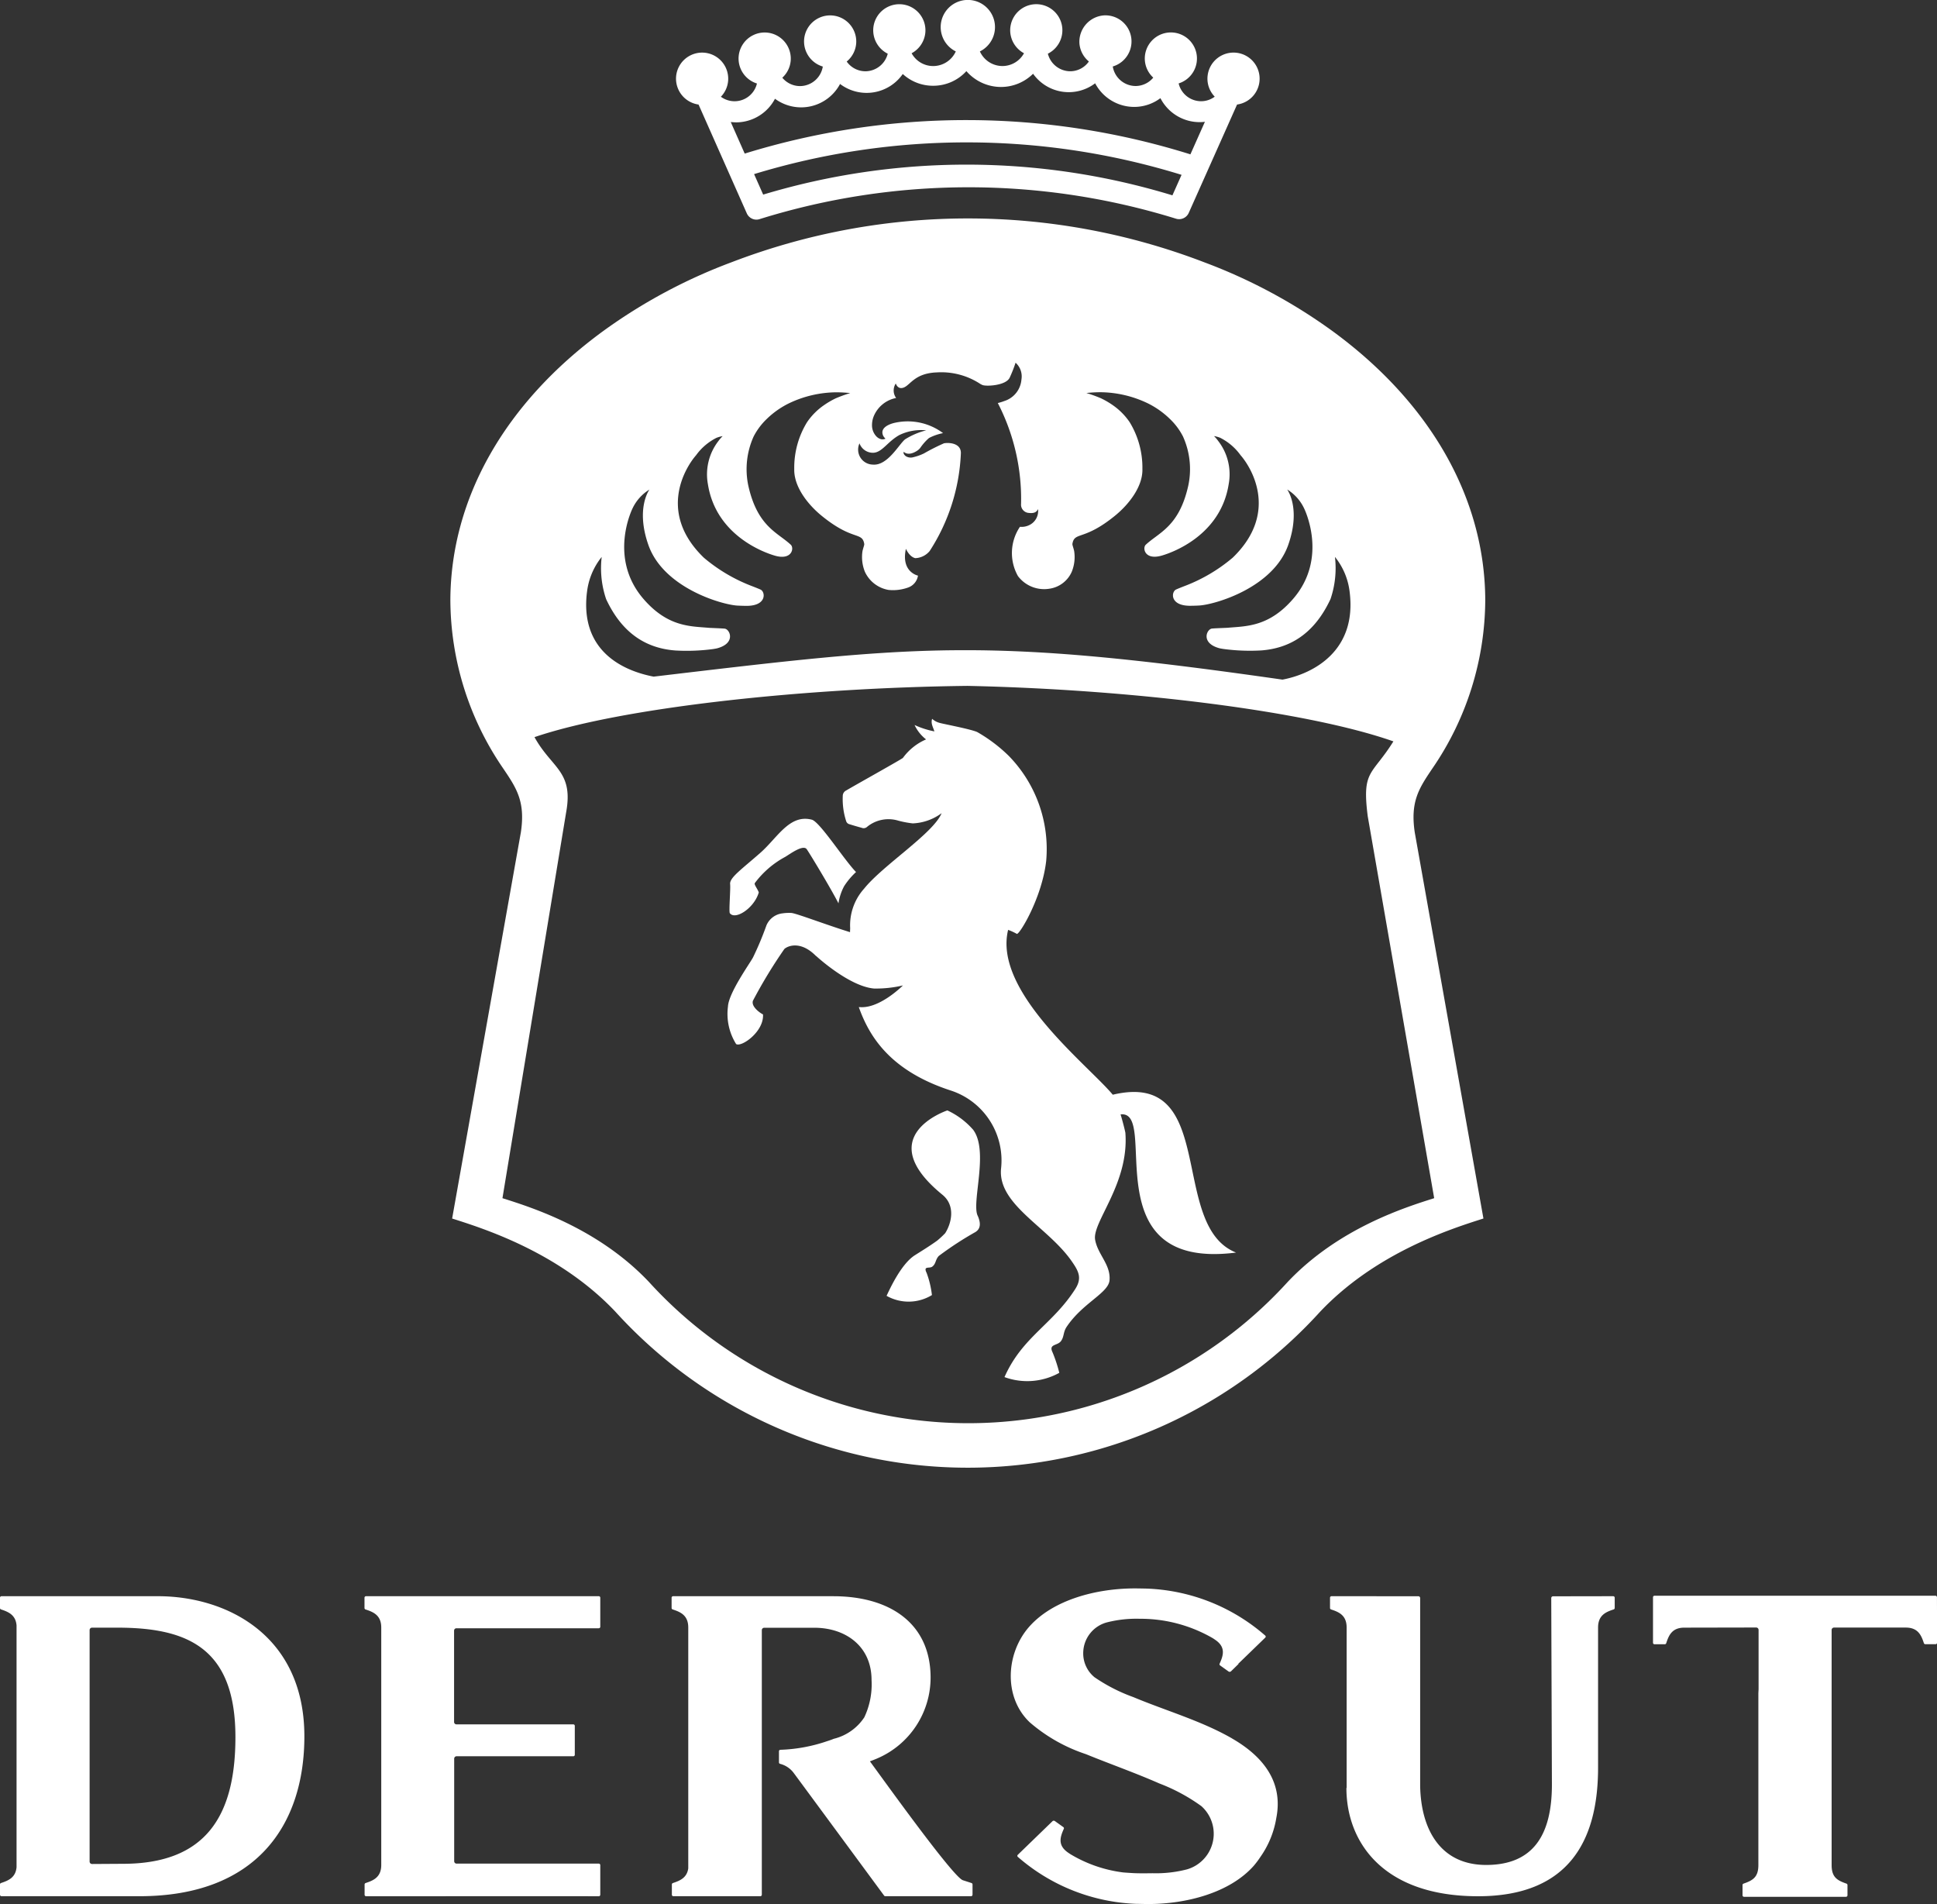 <svg xmlns="http://www.w3.org/2000/svg" xmlns:xlink="http://www.w3.org/1999/xlink" width="194.392" height="191.05" viewBox="0 0 194.392 191.05">
  <rect x="0" y="0" width="194.392" height="191.05" fill="#333333" stroke="none"/>
  <defs>
    <clipPath id="clip-path">
      <rect id="Rectangle_54" data-name="Rectangle 54" width="194.392" height="191.05" fill="none"/>
    </clipPath>
  </defs>
  <g id="Group_82" data-name="Group 82" transform="translate(0 0)">
    <g id="Group_81" data-name="Group 81" transform="translate(0 0)" clip-path="url(#clip-path)">
      <path id="Path_51" data-name="Path 51" d="M127.017,111.667l-6.891-38.736c-.467-3.121.438-4.454,1.8-6.469A30.048,30.048,0,0,0,127.2,49.577c-.048-10.17-5.476-19.731-15.282-26.919a54.106,54.106,0,0,0-12.931-6.944,66.172,66.172,0,0,0-47.425,0,54.085,54.085,0,0,0-12.939,6.946c-9.806,7.188-15.231,16.749-15.282,26.919a30.035,30.035,0,0,0,5.278,16.894c1.357,2.006,2.26,3.338,1.8,6.431l-6.9,38.765.091.029c3.2,1.019,10.687,3.4,16.285,9.31a47.771,47.771,0,0,0,70.734.01c5.608-5.919,13.093-8.3,16.292-9.32ZM64.4,33.887a1.433,1.433,0,0,0,1.386.945c.906-.039,1.427-1.127,2.633-1.787A5.037,5.037,0,0,1,71.1,32.58a7.312,7.312,0,0,0-2.128.906c-.61.492-1.75,2.653-3.216,2.533A1.505,1.505,0,0,1,64.4,33.887M37.049,48.849a6.863,6.863,0,0,1,1.479-3.563,9.673,9.673,0,0,0,.445,4.231c1.7,3.644,4.241,4.945,6.934,5.153a19.872,19.872,0,0,0,3.793-.141s.314-.048.414-.076c1.913-.515,1.282-1.919.757-1.973-.323-.035-1.456-.07-1.584-.083-1.845-.163-4.117-.072-6.554-2.885-3.605-4.159-1.1-9.118-1.1-9.118a4.439,4.439,0,0,1,1.688-1.87s-1.406,1.867-.106,5.561c1.506,4.287,7.3,5.966,8.884,6.078.267.017.877.035,1.075.029,1.944-.048,1.776-1.414,1.3-1.63-.292-.134-.993-.4-.993-.4a16.626,16.626,0,0,1-4.7-2.8c-4.7-4.543-1.818-9.1-.782-10.28a5.653,5.653,0,0,1,2.041-1.745,2.836,2.836,0,0,1,.625-.172,3.7,3.7,0,0,0-.426.494,5.462,5.462,0,0,0-1.051,4.328c.815,5.178,5.718,6.872,6.667,7.153,1.76.536,2.012-.74,1.652-1.077-1.332-1.245-3.338-1.809-4.262-5.919a7.977,7.977,0,0,1,.538-4.959,6.7,6.7,0,0,1,1.315-1.75,8.7,8.7,0,0,1,2.182-1.545,11.188,11.188,0,0,1,4.758-1.125,13.719,13.719,0,0,1,1.433.077,14.458,14.458,0,0,0-1.446.523,8.379,8.379,0,0,0-1.2.7,6.535,6.535,0,0,0-1.688,1.7,8.72,8.72,0,0,0-1.284,4.69c-.052,1.776,1.363,3.567,2.738,4.69,3.112,2.54,4.055,1.6,4.279,2.792.031.159-.041.246-.165.742a3.945,3.945,0,0,0,.236,2.091,3.209,3.209,0,0,0,2.382,1.826,4.479,4.479,0,0,0,2-.259,1.5,1.5,0,0,0,.929-1.086l.019-.091s-1.725-.35-1.212-2.693c0,0,.335.8.937.939a1.97,1.97,0,0,0,1.446-.713,19.49,19.49,0,0,0,3.131-9.769c.062-1.09-1.232-1.131-1.694-1.042a21.174,21.174,0,0,0-2.012,1.017,5.115,5.115,0,0,1-1.044.372.942.942,0,0,1-.773-.095.746.746,0,0,1-.178-.188.318.318,0,0,1-.039-.254c.424.378,1.017.132,1.415-.149l.025-.019a1.11,1.11,0,0,0,.232-.234,5.282,5.282,0,0,1,.869-.98,5.235,5.235,0,0,1,1.414-.492,5.937,5.937,0,0,0-4.814-1.042s-1.7.316-1.177,1.344a1.315,1.315,0,0,0,.211.256.67.67,0,0,1-.492.039,1.045,1.045,0,0,1-.467-.318,1.622,1.622,0,0,1-.389-.949,2.377,2.377,0,0,1,.167-1.017,3.059,3.059,0,0,1,2.252-1.838,1.266,1.266,0,0,1-.037-1.454s.149.494.583.457c.829-.068,1.1-1.485,3.543-1.57a7.13,7.13,0,0,1,4.27,1.1,1.484,1.484,0,0,0,.314.168c.393.155,2.353.052,2.721-.74a13.4,13.4,0,0,0,.591-1.5,1.838,1.838,0,0,1,.589,1.683,2.465,2.465,0,0,1-1.723,2.163,4.9,4.9,0,0,1-.649.2,20.977,20.977,0,0,1,2.335,10.117.828.828,0,0,0,.7.9c.713.1.883-.147,1-.376a1.563,1.563,0,0,1-.974,1.65,1.7,1.7,0,0,1-.838.126A4.708,4.708,0,0,0,80.3,47.2a3.282,3.282,0,0,0,3.137,1.276,2.894,2.894,0,0,0,2.269-1.712,3.924,3.924,0,0,0,.234-2.091c-.124-.5-.194-.585-.165-.742.225-1.2,1.168-.252,4.281-2.794,1.373-1.121,2.79-2.914,2.736-4.688a8.742,8.742,0,0,0-1.282-4.692,6.565,6.565,0,0,0-1.688-1.7,8.3,8.3,0,0,0-1.206-.7,14.12,14.12,0,0,0-1.444-.521,13.339,13.339,0,0,1,1.431-.079,11.191,11.191,0,0,1,4.759,1.127,8.694,8.694,0,0,1,2.18,1.545,6.573,6.573,0,0,1,1.315,1.75,7.948,7.948,0,0,1,.538,4.959c-.922,4.111-2.928,4.674-4.262,5.919-.36.335-.106,1.611,1.654,1.077.949-.281,5.852-1.975,6.665-7.153a5.449,5.449,0,0,0-1.049-4.328,3.626,3.626,0,0,0-.424-.494,2.773,2.773,0,0,1,.622.17,5.635,5.635,0,0,1,2.043,1.747c1.036,1.175,3.913,5.737-.784,10.278a16.553,16.553,0,0,1-4.7,2.8s-.7.267-.991.4c-.474.219-.643,1.582,1.3,1.63.2.006.807-.01,1.075-.029,1.588-.112,7.377-1.791,8.884-6.076,1.3-3.7-.107-5.563-.107-5.563a4.444,4.444,0,0,1,1.687,1.87s2.509,4.961-1.1,9.118c-2.438,2.813-4.711,2.722-6.554,2.887-.128.012-1.261.046-1.584.081-.525.056-1.156,1.46.757,1.975.1.027.412.074.412.074a20.025,20.025,0,0,0,3.8.143c2.693-.209,5.234-1.51,6.932-5.155a9.632,9.632,0,0,0,.445-4.229,6.846,6.846,0,0,1,1.481,3.563c.713,5.852-3.617,8.158-6.746,8.752-30.013-4.3-36.372-3.464-63.111-.3-3.131-.6-7.4-2.606-6.692-8.458m85.018,60.793c-2.827.9-9.552,2.974-14.691,8.4a43.325,43.325,0,0,1-64.106,0c-5.139-5.426-11.864-7.5-14.693-8.4l-.006-.008,6.39-38.709c.755-4.144-1.441-4.407-3.176-7.548,8.561-2.92,26.623-4.945,43.461-5.143,16.84.366,34.2,2.566,42.737,5.569-2.161,3.46-3.174,2.835-2.575,7.519l6.667,38.312Z" transform="translate(21.856 10.599)" fill="#fff"/>
      <path id="Path_52" data-name="Path 52" d="M15.853,82.715H.149A.15.15,0,0,0,0,82.866V83.9a.147.147,0,0,0,.1.141c.744.246,1.47.546,1.561,1.6V109.9c-.091,1.049-.817,1.35-1.561,1.594a.151.151,0,0,0-.1.143v1.03a.151.151,0,0,0,.149.151H8.994v0l5,0c11.812,0,16.552-7.228,16.552-16.039,0-10.193-7.86-14.064-14.695-14.064m-3.524,26.851-3.092.019a.242.242,0,0,1-.242-.242V86.113a.242.242,0,0,1,.242-.242h2.539c7.071,0,11.852,2.058,11.852,10.987,0,7.939-3,12.708-11.3,12.708" transform="translate(0 77.449)" fill="#fff"/>
      <path id="Path_53" data-name="Path 53" d="M42.4,82.716c-2,0-21.46,0-23.362,0a.15.15,0,0,0-.149.151V83.9a.152.152,0,0,0,.1.145c.8.259,1.582.585,1.582,1.82v23.813c0,1.233-.776,1.559-1.572,1.82a.152.152,0,0,0-.1.143v1.03a.151.151,0,0,0,.149.151c1.894,0,21.224-.006,23.354,0a.149.149,0,0,0,.149-.149V109.7a.15.15,0,0,0-.151-.151H28.132a.242.242,0,0,1-.242-.242V99.016a.242.242,0,0,1,.242-.24H39.843a.148.148,0,0,0,.151-.149v-2.9a.15.15,0,0,0-.151-.151H28.119a.24.24,0,0,1-.24-.24V86.172a.241.241,0,0,1,.24-.24H42.4a.151.151,0,0,0,.151-.151V82.865a.149.149,0,0,0-.149-.149" transform="translate(17.691 77.448)" fill="#fff"/>
      <path id="Path_54" data-name="Path 54" d="M64.906,111.494l-.867-.281c-.966-.3-7.871-9.947-9.329-11.93.25-.093.507-.192.769-.306A8.829,8.829,0,0,0,60.8,90.893c0-5.532-4.188-8.177-9.759-8.177H34.959a.148.148,0,0,0-.151.149V83.9a.145.145,0,0,0,.1.139c.8.263,1.572.589,1.572,1.822v24.165c-.137.947-.833,1.235-1.545,1.47a.151.151,0,0,0-.1.141v1.032a.152.152,0,0,0,.151.149h8.725a.151.151,0,0,0,.151-.149V86.122a.242.242,0,0,1,.24-.242h5.04c3.088,0,5.733,1.822,5.733,5.244a7.744,7.744,0,0,1-.728,3.745,5.124,5.124,0,0,1-3.032,2.145l-.01,0c-.217.089-.434.167-.653.234a16.043,16.043,0,0,1-4.723.877.148.148,0,0,0-.147.147V99.39a.149.149,0,0,0,.116.145,2.459,2.459,0,0,1,1.394.955c.56.753,8.38,11.366,9.043,12.267a.148.148,0,0,0,.122.06h8.6a.151.151,0,0,0,.151-.149v-1.032a.151.151,0,0,0-.1-.141" transform="translate(32.592 77.45)" fill="#fff"/>
      <path id="Path_55" data-name="Path 55" d="M97.364,82.715l-6.051.01a.179.179,0,0,0-.18.18l.066,18.711c0,5.033-1.857,8.065-6.6,8.065-4.533,0-6.535-3.487-6.622-7.918V82.9a.18.18,0,0,0-.18-.18l-8.715-.006a.152.152,0,0,0-.151.151V83.9a.154.154,0,0,0,.1.143c.8.261,1.568.585,1.568,1.82v16.091h-.023c0,5.395,3.634,10.867,13.212,10.867,8.99,0,12.044-5.433,12.044-12.9V85.86c0-1.235.775-1.561,1.57-1.82a.154.154,0,0,0,.1-.143v-1.03a.151.151,0,0,0-.151-.151" transform="translate(64.546 77.449)" fill="#fff"/>
      <path id="Path_56" data-name="Path 56" d="M114.172,82.842a.152.152,0,0,0-.151-.151H85.826a.151.151,0,0,0-.151.151l0,4.568a.152.152,0,0,0,.149.151h1.03a.152.152,0,0,0,.145-.1c.259-.8.585-1.568,1.818-1.568h.006l7.205-.014a.242.242,0,0,1,.242.24v5.952l-.021.411v17.229c0,1.21-.538,1.539-1.489,1.867a.149.149,0,0,0-.1.141v1.032a.148.148,0,0,0,.151.149h10.23a.15.15,0,0,0,.151-.149v-1.032a.15.15,0,0,0-.1-.141c-.955-.327-1.491-.656-1.491-1.867V86.126a.24.24,0,0,1,.24-.24l7.2,0h0c1.233,0,1.559.773,1.82,1.568a.154.154,0,0,0,.143.1h1.03a.152.152,0,0,0,.151-.151Z" transform="translate(80.216 77.426)" fill="#fff"/>
      <path id="Path_57" data-name="Path 57" d="M74.582,97.359c-3.073-1.766-6.613-2.767-9.91-4.146a17.178,17.178,0,0,1-3.878-1.985,3.084,3.084,0,0,1-1.137-2.436A3.2,3.2,0,0,1,62.118,85.7a11.931,11.931,0,0,1,3.187-.341,14.481,14.481,0,0,1,7.358,1.95c.089.058.178.116.265.178,1.082.749.763,1.6.416,2.384a.137.137,0,0,0,.05.168l.85.61a.2.2,0,0,0,.24-.015l.763-.745-.037-.008,2.715-2.63a.138.138,0,0,0,0-.205,19.135,19.135,0,0,0-11.953-4.717s-.765-.017-1.137-.017c-3.807,0-8.185,1.113-10.6,3.847-2.333,2.643-2.612,7.048.05,9.585a16.548,16.548,0,0,0,5.59,3.181c.048.017.143.054.19.074,2.364.96,4.9,1.857,7.232,2.885a18.229,18.229,0,0,1,4.221,2.277,3.72,3.72,0,0,1-1.443,6.341,12.422,12.422,0,0,1-3.468.389c-.571.008-1.324.019-1.942-.012,0,0-.759-.045-1.011-.07a13.549,13.549,0,0,1-5.263-1.818c-.089-.058-.178-.116-.263-.176-1.082-.751-.763-1.6-.418-2.382a.135.135,0,0,0-.05-.17l-.85-.608a.189.189,0,0,0-.236.014l-3.483,3.373a.137.137,0,0,0,0,.205,19.148,19.148,0,0,0,11.953,4.719c0-.008.763.016,1.135.016,3.809,0,8.187-1.115,10.6-3.847a8.893,8.893,0,0,0,.68-.91,9.393,9.393,0,0,0,1.578-3.892c.685-3.491-1.189-6.094-4.459-7.972" transform="translate(49.052 77.07)" fill="#fff"/>
      <path id="Path_58" data-name="Path 58" d="M37.847,51.906c.538.713,2.436-.5,2.9-2.087-.122-.362-.49-.784-.4-.937a9.291,9.291,0,0,1,3.042-2.626c.4-.225,1.735-1.245,2.145-.806.13.139,2.378,3.836,3.21,5.462a5.309,5.309,0,0,1,.562-1.712,7.229,7.229,0,0,1,1.2-1.427c-1.232-1.272-3.634-5.046-4.44-5.255-2.236-.577-3.443,1.81-5.149,3.313-1.886,1.663-3.121,2.509-3.046,3.156.054.472-.143,2.763-.029,2.918" transform="translate(35.403 39.729)" fill="#fff"/>
      <path id="Path_59" data-name="Path 59" d="M54.6,59.441a7.76,7.76,0,0,0-2.55-1.9S44.319,60.1,51.549,66c1.352,1.1.91,2.872.285,3.857a9.207,9.207,0,0,1-.8.745c-.786.569-1.677,1.11-2.25,1.474-1.384.883-2.529,3.423-2.835,4.07a4.486,4.486,0,0,0,4.552-.076,9.543,9.543,0,0,0-.529-2.217c-.37-.755.271-.412.565-.637.385-.3.285-.656.645-1.065a33.439,33.439,0,0,1,3.675-2.4c.287-.18.7-.56.254-1.605-.7-1.274,1.173-6.574-.509-8.71" transform="translate(43.025 53.878)" fill="#fff"/>
      <path id="Path_60" data-name="Path 60" d="M76.364,74.963c-2.523-3.023-12.015-10.336-10.5-16.538a6.12,6.12,0,0,1,.871.4c.244.141,2.535-3.613,2.951-7.333A13.371,13.371,0,0,0,65.91,40.949a15.51,15.51,0,0,0-3.148-2.374c-.678-.3-3.354-.8-3.729-.908a1.781,1.781,0,0,1-.794-.418c-.155.469.1.842.227,1.261a8.613,8.613,0,0,1-1.991-.641,3.975,3.975,0,0,0,1.154,1.445,5.645,5.645,0,0,0-2.32,1.853c-.066.1-4.608,2.631-5.695,3.27a.614.614,0,0,0-.345.565,7.174,7.174,0,0,0,.347,2.531.449.449,0,0,0,.29.281c.418.132.84.254,1.264.37a.508.508,0,0,0,.546-.1,3.384,3.384,0,0,1,3.141-.612,9.9,9.9,0,0,0,1.437.269,5.225,5.225,0,0,0,2.893-1.022c-.811,2.01-5.9,5.23-7.774,7.571a5.489,5.489,0,0,0-1.4,3.966s-.008.143-.014.4c-2.438-.755-5.449-1.915-5.906-1.929a4.411,4.411,0,0,0-.862.041A1.99,1.99,0,0,0,41.6,58a31.2,31.2,0,0,1-1.346,3.207c-.374.676-2.44,3.561-2.506,4.916a5.694,5.694,0,0,0,.817,3.756c.525.356,2.813-1.241,2.7-2.972-.188-.074-1.224-.749-1.009-1.375a49.263,49.263,0,0,1,3.154-5.191c.378-.335,1.632-.809,3.108.643a.557.557,0,0,0,.1.081s3.278,3.028,5.79,3.247A11.765,11.765,0,0,0,55.31,64s-2.192,2.213-4.15,2.184c-.093,0-.186-.006-.281-.008,1.036,2.9,3.106,6.386,9.254,8.377a7.375,7.375,0,0,1,5.019,7.854c-.316,3.605,4.7,5.815,7.1,9.277.678.978,1.055,1.661.36,2.763C70.326,98.04,67.29,99.252,65.5,103.3a6.626,6.626,0,0,0,5.5-.428,14.661,14.661,0,0,0-.678-2.06c-.412-.842.471-.641.837-1.111.333-.43.221-.9.567-1.425,1.592-2.4,4.2-3.4,4.314-4.682.141-1.58-1.189-2.593-1.445-4.082-.3-1.774,3.427-5.629,3.036-10.729-.091-.484-.445-1.758-.484-1.838,3.977-.5-2.98,15.727,11.593,13.86-6.826-2.693-1.712-18.374-12.379-15.837" transform="translate(35.308 34.878)" fill="#fff"/>
      <path id="Path_61" data-name="Path 61" d="M37.3,10.491,42.14,21.406a1.062,1.062,0,0,0,.962.633,1.039,1.039,0,0,0,.349-.06,70.366,70.366,0,0,1,41.732-.045,1.105,1.105,0,0,0,.349.058,1.063,1.063,0,0,0,.962-.631l4.849-10.872a2.618,2.618,0,1,0-2.968-2.426A2.6,2.6,0,0,0,89.1,9.7a2.282,2.282,0,0,1-1.369.457,2.32,2.32,0,0,1-2.252-1.787,2.617,2.617,0,1,0-3.391-2.331,2.6,2.6,0,0,0,.844,1.749,2.308,2.308,0,0,1-1.764.842,2.335,2.335,0,0,1-2.3-1.96,2.618,2.618,0,0,0-.9-5.125,2.658,2.658,0,0,0-2.448,2.781,2.609,2.609,0,0,0,.951,1.843,2.291,2.291,0,0,1-1.876.982,2.333,2.333,0,0,1-2.24-1.764,2.63,2.63,0,0,0,1.452-2.513,2.619,2.619,0,0,0-5.228.333,2.631,2.631,0,0,0,1.381,2.136A2.477,2.477,0,0,1,67.8,6.626h-.012A2.491,2.491,0,0,1,65.533,5.16a2.725,2.725,0,1,0-2.418,0,2.5,2.5,0,0,1-2.258,1.468h-.012a2.467,2.467,0,0,1-2.163-1.284A2.629,2.629,0,0,0,60.063,3.21a2.62,2.62,0,0,0-5.23-.333,2.631,2.631,0,0,0,1.452,2.511,2.329,2.329,0,0,1-2.238,1.764,2.3,2.3,0,0,1-1.88-.978,2.609,2.609,0,0,0,.953-1.845A2.619,2.619,0,1,0,47.891,4a2.631,2.631,0,0,0,1.878,2.678,2.333,2.333,0,0,1-2.3,1.96,2.309,2.309,0,0,1-1.764-.84,2.607,2.607,0,0,0,.844-1.75,2.62,2.62,0,0,0-5.23-.333,2.625,2.625,0,0,0,1.84,2.664A2.309,2.309,0,0,1,39.54,9.707a2.6,2.6,0,0,0,.73-1.642,2.619,2.619,0,0,0-5.228-.333A2.626,2.626,0,0,0,37.3,10.491M84.855,19.6a70.8,70.8,0,0,0-41.071-.074l-.912-2.056a73.052,73.052,0,0,1,42.9.074Zm-43.8-7.321a4.426,4.426,0,0,0,3.915-2.37A4.422,4.422,0,0,0,51.5,8.425a4.417,4.417,0,0,0,6.293-1A4.476,4.476,0,0,0,60.82,8.605h.021a4.489,4.489,0,0,0,3.336-1.468,4.611,4.611,0,0,0,3.449,1.59h.023A4.582,4.582,0,0,0,70.871,7.4a4.388,4.388,0,0,0,6.229.958,4.434,4.434,0,0,0,3.921,2.37,4.378,4.378,0,0,0,2.63-.879,4.424,4.424,0,0,0,3.935,2.407,4,4,0,0,0,.529-.035L86.66,15.487a75.274,75.274,0,0,0-44.729-.076l-1.4-3.166s.35.031.527.031" transform="translate(32.806 0)" fill="#fff"/>
    </g>
  </g>
</svg>
